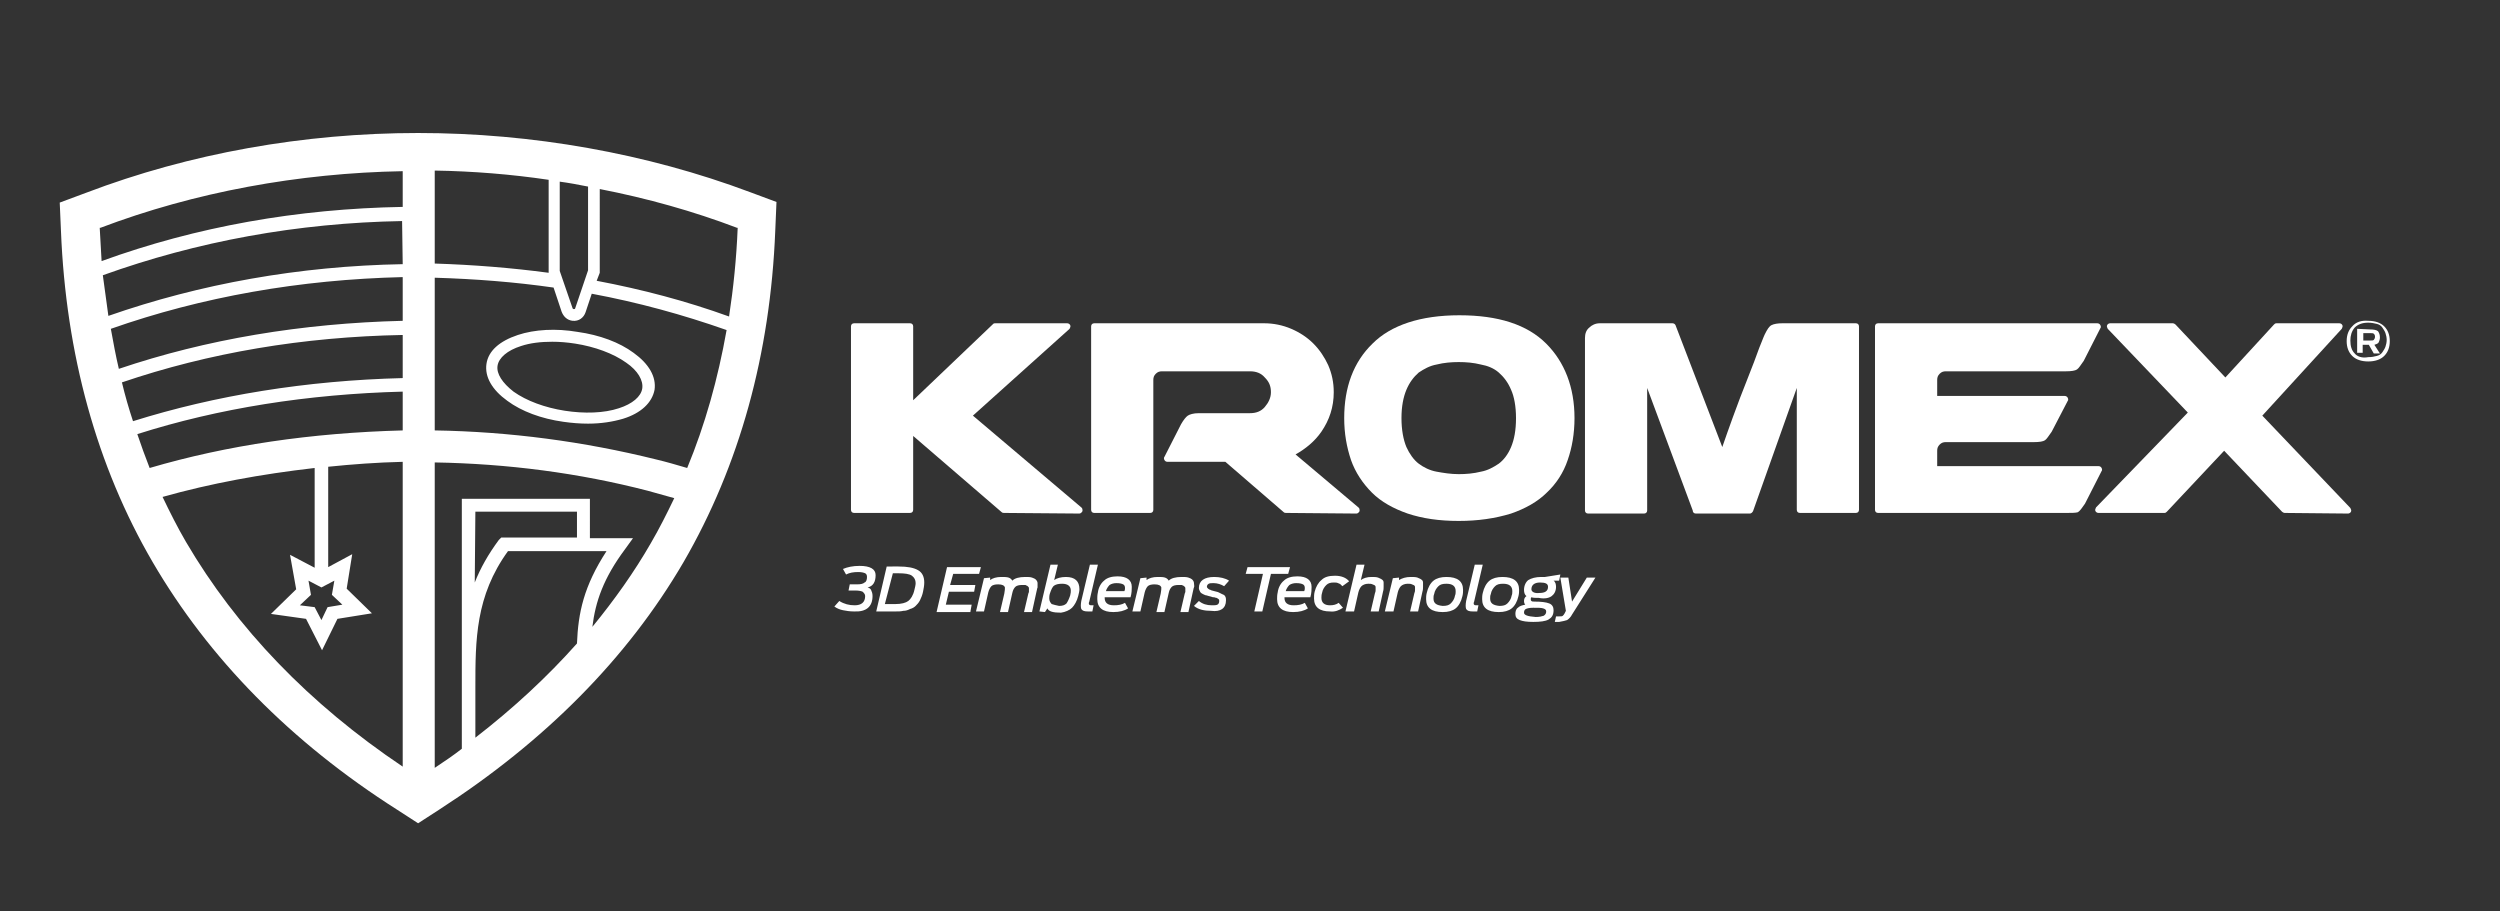 <svg width="406" height="148" viewBox="0 0 406 148" fill="none" xmlns="http://www.w3.org/2000/svg">
<rect x="0" y="0" width="406" height="148" fill="#333333" stroke="none"/>
<style type="text/css">
	.st0{fill:#FFFFFF;}
</style>
<g>
	<g>
		<path class="st0" d="M80.8,59.4c0.2-1.3,1.6-2.5,3.8-3.2c1.5-0.5,3.2-0.7,5.1-0.7c1.2,0,2.4,0.1,3.7,0.3c3.2,0.5,6.2,1.6,8.3,3.1
			c1.9,1.3,2.8,2.9,2.6,4.2c-0.2,1.3-1.6,2.5-3.8,3.2c-2.4,0.8-5.6,0.9-8.8,0.4c-3.2-0.5-6.2-1.6-8.3-3.1
			C81.6,62.2,80.6,60.7,80.8,59.4 M79,59.1c-0.3,2.1,0.9,4.2,3.4,6c2.3,1.7,5.5,2.9,9.1,3.4c1.4,0.2,2.7,0.3,4,0.3
			c2.1,0,4-0.3,5.7-0.8c2.9-0.9,4.7-2.6,5.1-4.7c0.3-2.1-0.9-4.2-3.4-6c-2.3-1.7-5.5-2.9-9.1-3.4c-3.5-0.6-7-0.4-9.7,0.5
			C81.1,55.4,79.3,57,79,59.1 M119.8,37L119.8,37c-0.2,5-0.7,9.8-1.4,14.4c-6.9-2.5-14.1-4.4-21.5-5.8l0.5-1.3l0,0V30.7
			c7.7,1.5,15.2,3.6,22.3,6.3H119.8z M70.6,27.7c6.2,0.1,12.4,0.6,18.5,1.5v15l0,0v0.1c-6-0.8-12.2-1.3-18.5-1.5V27.7z M65.4,124.5
			C50.2,114.3,38.4,102,30.2,88c-1.4-2.4-2.6-4.8-3.8-7.3c7.8-2.2,16-3.7,24.7-4.7v16.2l-4-2.1l1,5.6l-4.1,4l5.7,0.8l2.6,5.1
			l2.5-5.1l5.6-0.9l-4.1-4l0.9-5.6l-3.9,2.1V75.8c3.9-0.4,7.9-0.7,12.1-0.8V124.5z M50.5,96.6l-0.4-2.3l2.1,1.1l2.1-1.1l-0.4,2.3
			l1.7,1.6l-2.4,0.4l-1,2.1l-1.1-2.1l-2.4-0.3L50.5,96.6z M65.4,69.9c-14.9,0.4-28.5,2.4-41.1,6.1c-0.7-1.8-1.4-3.7-2-5.5
			C35.5,66.3,50,64,65.4,63.6V69.9z M65.4,61.4c-15.7,0.4-30.4,2.8-43.8,7c-0.7-2.1-1.3-4.2-1.8-6.3c14.1-4.8,29.4-7.4,45.6-7.7
			V61.4z M65.4,52.1c-16.4,0.4-31.9,3-46.1,7.8c-0.5-2.1-0.9-4.3-1.3-6.5c14.8-5.2,30.7-8,47.4-8.4C65.4,45,65.4,52.1,65.4,52.1z
			 M65.4,42.9c-16.8,0.3-32.9,3.2-47.8,8.4c-0.3-2.2-0.6-4.4-0.9-6.6c15.3-5.5,31.6-8.5,48.6-8.8L65.4,42.9L65.4,42.9z M65.4,33.6
			c-17.1,0.3-33.5,3.2-48.9,8.8c-0.1-1.7-0.2-3.5-0.3-5.3V37h0.1c15.3-5.8,32.2-8.9,49.1-9.2V33.6z M95.5,43.9L95.5,43.9l-2.1,6.2
			c0,0,0,0.1-0.2,0.1c-0.1,0-0.2-0.1-0.2-0.1L90.9,44l0,0V29.5c1.5,0.2,3.1,0.5,4.6,0.8V43.9z M70.6,69.9V45.1
			c6.6,0.2,13,0.7,19.3,1.6l1.3,3.9c0.3,0.8,0.9,1.4,1.8,1.5c1,0.1,1.8-0.5,2.1-1.4l1-3c7.5,1.4,14.8,3.4,21.9,5.9
			c-1.4,7.9-3.5,15.4-6.4,22.4c-1.7-0.5-3.4-1-5.1-1.4C94.8,71.7,82.8,70.1,70.6,69.9 M70.6,75.1c11.8,0.2,23.4,1.7,34.6,4.6
			c1.4,0.4,2.9,0.8,4.3,1.2c-1.2,2.5-2.4,4.9-3.8,7.3c-2.7,4.7-5.9,9.2-9.5,13.6c0.5-4.1,1.8-7.9,5.3-12.6l1.3-1.8h-7V81H75v40.6
			c-1.4,1.1-2.9,2.1-4.4,3.1V75.1z M77.2,83.1h16.5v4.2H81.4L81,87.7c-1.7,2.3-3,4.6-3.9,6.9L77.2,83.1L77.2,83.1z M77.2,119.8v-8.2
			c0-7.6,0-14.8,5.3-22.1h16c-3.7,5.7-4.6,10-4.8,15C88.9,109.9,83.4,115,77.2,119.8 M126.1,32.8l-4.3-1.6
			c-16.8-6.3-35.4-9.6-53.9-9.6S30.8,24.9,14,31.3l-4.3,1.6l0.2,4.6c0.8,20,5.8,38.2,14.9,53.8s22.4,29.2,39.7,40.2l3.4,2.2l3.4-2.2
			c17.2-11.1,30.6-24.6,39.7-40.2c9.1-15.7,14.1-33.8,14.9-53.8L126.1,32.8z"/>
		<path class="st0" d="M163.1,83.3c-0.1,0-0.3,0-0.4-0.1l-14.4-12.4v12c0,0.3-0.2,0.5-0.5,0.5h-9.1c-0.3,0-0.5-0.2-0.5-0.5V53
			c0-0.3,0.2-0.5,0.5-0.5h9.1c0.3,0,0.5,0.2,0.5,0.5v12l13-12.4c0.1-0.1,0.2-0.1,0.4-0.1h11.6c0.2,0,0.4,0.1,0.5,0.3s0,0.4-0.1,0.6
			L158,67.5l17.6,14.9c0.2,0.1,0.2,0.4,0.2,0.6c-0.1,0.2-0.3,0.4-0.5,0.4L163.1,83.3L163.1,83.3z"/>
		<path class="st0" d="M208.9,83.3c-0.1,0-0.3,0-0.4-0.1L199,75h-9.4c-0.2,0-0.4-0.1-0.5-0.3c-0.1-0.2-0.1-0.4,0-0.5l2.7-5.3l0,0
			c0.4-0.7,0.8-1.2,1.1-1.4c0.3-0.2,0.9-0.4,1.8-0.4h8.3c1,0,1.8-0.3,2.4-1c0.6-0.7,1-1.5,1-2.4c0-1-0.3-1.7-1-2.4
			c-0.6-0.7-1.4-1-2.4-1h-14.3c-0.4,0-0.7,0.1-1,0.4c-0.3,0.3-0.4,0.6-0.4,1v21.1c0,0.3-0.2,0.5-0.5,0.5h-9.1
			c-0.3,0-0.5-0.2-0.5-0.5V53c0-0.3,0.2-0.5,0.5-0.5h27.6c1.5,0,3,0.3,4.4,0.9c1.4,0.6,2.6,1.4,3.6,2.4s1.8,2.2,2.4,3.5
			c0.6,1.4,0.9,2.8,0.9,4.4c0,2.4-0.7,4.5-2,6.4c-1.1,1.6-2.6,2.8-4.2,3.7l10.2,8.6c0.2,0.1,0.2,0.4,0.2,0.6
			c-0.1,0.2-0.3,0.4-0.5,0.4L208.9,83.3L208.9,83.3z"/>
		<path class="st0" d="M335.6,83.3H305c-0.3,0-0.5-0.2-0.5-0.5V53c0-0.3,0.2-0.5,0.5-0.5h35.6c0.2,0,0.4,0.1,0.5,0.3s0.1,0.4,0,0.5
			l-2.7,5.3l0,0c-0.5,0.7-0.8,1.2-1.1,1.4c-0.3,0.2-0.9,0.3-1.8,0.3H316c-0.4,0-0.7,0.1-1,0.4c-0.3,0.3-0.4,0.6-0.4,1v2.6h20.7
			c0.2,0,0.4,0.1,0.5,0.3c0.1,0.2,0.1,0.4,0,0.5l-2.6,5l0,0c-0.5,0.7-0.8,1.2-1.1,1.4c-0.3,0.2-0.9,0.3-1.8,0.3H316
			c-0.4,0-0.7,0.1-1,0.4s-0.4,0.6-0.4,1v2.5h26.2c0.2,0,0.4,0.1,0.5,0.3c0.1,0.2,0.1,0.4,0,0.5l-2.7,5.3l0,0
			c-0.5,0.7-0.8,1.2-1.2,1.4C337,83.3,336.4,83.3,335.6,83.3 M337.8,58.3L337.8,58.3L337.8,58.3z"/>
		<path class="st0" d="M371,83.3c-0.1,0-0.3-0.1-0.4-0.2l-9.4-9.9l-9.3,9.9c-0.1,0.1-0.2,0.2-0.4,0.2h-10.7c-0.2,0-0.4-0.1-0.5-0.3
			c-0.1-0.2,0-0.4,0.1-0.6L355.3,67l-13-13.6c-0.1-0.2-0.2-0.4-0.1-0.6c0.1-0.2,0.3-0.3,0.5-0.3h10.2c0.1,0,0.3,0.1,0.4,0.2l8.1,8.6
			l7.9-8.6c0.1-0.1,0.2-0.2,0.4-0.2h10.2c0.2,0,0.4,0.1,0.5,0.3s0,0.4-0.1,0.6l-12.9,14.1l14.3,15c0.1,0.2,0.2,0.4,0.1,0.6
			s-0.3,0.3-0.5,0.3L371,83.3L371,83.3z"/>
		<path class="st0" d="M236.9,84.6c-3.2,0-5.9-0.4-8.3-1.2c-2.3-0.8-4.3-1.9-5.8-3.4s-2.7-3.3-3.4-5.3c-0.7-2.1-1.1-4.3-1.1-6.8
			c0-5,1.5-9.1,4.6-12.1c3-3,7.8-4.6,14.1-4.6s11,1.5,14.1,4.6c3,3,4.6,7.1,4.6,12.1c0,2.5-0.4,4.8-1.1,6.8
			c-0.7,2.1-1.9,3.9-3.4,5.3c-1.5,1.5-3.5,2.6-5.8,3.4C242.8,84.2,240,84.6,236.9,84.6 M236.9,58.8c-1.2,0-2.4,0.1-3.6,0.4
			c-1.1,0.2-2,0.7-2.9,1.3c-0.8,0.7-1.5,1.6-2,2.8s-0.8,2.7-0.8,4.6s0.3,3.5,0.8,4.7c0.5,1.1,1.2,2.1,2,2.7s1.8,1.1,2.9,1.3
			c1.1,0.2,2.3,0.4,3.6,0.4c1.2,0,2.4-0.1,3.6-0.4c1.1-0.2,2-0.7,2.9-1.3c0.8-0.6,1.5-1.5,2-2.7s0.8-2.7,0.8-4.7
			c0-1.9-0.3-3.5-0.8-4.6c-0.5-1.2-1.2-2.1-2-2.8s-1.8-1.1-2.9-1.3C239.3,58.9,238.1,58.8,236.9,58.8"/>
		<path class="st0" d="M292.3,83.3c-0.3,0-0.5-0.2-0.5-0.5V63l-7.1,20c-0.1,0.2-0.3,0.4-0.5,0.4h-8.8c-0.3,0-0.5-0.2-0.5-0.5
			L267.5,63v19.9c0,0.3-0.2,0.5-0.5,0.5h-9.1c-0.3,0-0.5-0.2-0.5-0.5v-28c0-0.7,0.2-1.3,0.7-1.7c0.4-0.4,1-0.7,1.7-0.7h11.8
			c0.2,0,0.4,0.1,0.5,0.3l7.6,19.8c0.5-1.5,1.1-3.1,1.7-4.8c0.8-2.2,1.6-4.3,2.4-6.3s1.4-3.6,1.9-5c0.7-1.8,0.9-2.2,0.9-2.2l0,0
			c0.4-0.8,0.7-1.3,1.1-1.5s1-0.3,1.8-0.3h11.9c0.3,0,0.5,0.2,0.5,0.5v29.8c0,0.3-0.2,0.5-0.5,0.5C301.4,83.3,292.3,83.3,292.3,83.3
			z"/>
		<path class="st0" d="M382,53c-0.6,0.6-0.9,1.4-0.9,2.4s0.3,1.8,0.9,2.4c0.6,0.6,1.5,0.9,2.6,0.9s2-0.3,2.6-0.9
			c0.6-0.6,0.9-1.4,0.9-2.4s-0.3-1.8-0.9-2.4c-0.6-0.6-1.5-0.9-2.6-0.9C383.5,52,382.6,52.3,382,53 M382.4,57.4
			c-0.5-0.5-0.7-1.2-0.7-2.1c0-0.8,0.2-1.5,0.7-2.1c0.5-0.5,1.2-0.8,2.2-0.8c0.5,0,1,0.1,1.4,0.2c0.4,0.1,0.7,0.3,0.9,0.6
			c0.2,0.3,0.4,0.6,0.5,0.9c0.1,0.3,0.2,0.7,0.2,1.1c0,0.4-0.1,0.8-0.2,1.1s-0.3,0.6-0.5,0.9c-0.2,0.3-0.5,0.5-0.9,0.6
			s-0.8,0.2-1.4,0.2C383.6,58.2,382.8,57.9,382.4,57.4 M382.8,53.4v3.9h0.9V56h1l0.8,1.4h1l-0.9-1.4c0.3-0.1,0.6-0.2,0.7-0.4
			s0.2-0.5,0.2-0.8c0-0.4-0.1-0.7-0.3-1c-0.2-0.2-0.7-0.3-1.3-0.3L382.8,53.4L382.8,53.4z M383.8,54.1h1.1c0.3,0,0.5,0,0.6,0.1
			s0.2,0.2,0.2,0.5c0,0.2-0.1,0.4-0.2,0.5s-0.3,0.1-0.6,0.1h-1.1V54.1z"/>
		<path class="st0" d="M254.5,100.7c0.3-0.2,0.6-0.5,0.8-0.9l3.8-6h-1.4l-2.4,3.9l-0.6-3.9h-1.3l0.9,5.4l-0.2,0.4
			c-0.1,0.2-0.2,0.3-0.3,0.4s-0.3,0.1-0.6,0.1h-0.5l-0.2,0.9c0.2,0,0.4,0,0.7,0C253.8,100.9,254.2,100.8,254.5,100.7 M248.7,95.7
			c0-0.7,0.5-1.1,1.4-1.1s1.3,0.2,1.3,0.7c0,0.7-0.5,1-1.4,1C249.2,96.4,248.7,96.1,248.7,95.7 M247.5,99.5c0-0.3,0.1-0.5,0.3-0.6
			s0.6-0.2,1.2-0.2c0.8,0,1.3,0,1.6,0.1s0.5,0.2,0.5,0.5s-0.1,0.5-0.4,0.7c-0.3,0.1-0.7,0.2-1.3,0.2
			C248.1,100.1,247.5,99.9,247.5,99.5 M252,96.8c0.4-0.3,0.7-0.8,0.7-1.5c0-0.4-0.1-0.8-0.4-1h0.9l0.2-1l-2.5,0.4
			c-0.3,0-0.5,0-0.6,0c-0.9,0-1.6,0.2-2.1,0.5c-0.4,0.3-0.7,0.9-0.7,1.6c0,0.4,0.1,0.8,0.4,1c-0.3,0.2-0.4,0.5-0.4,0.8
			s0.1,0.5,0.2,0.6c-0.5,0.1-0.9,0.2-1.2,0.5c-0.3,0.2-0.4,0.6-0.4,1c0,0.5,0.2,0.8,0.7,1s1.2,0.3,2.2,0.3c1.1,0,2-0.1,2.5-0.4
			s0.8-0.7,0.8-1.5c0-0.5-0.2-0.9-0.7-1.1s-1.3-0.3-2.4-0.3c-0.2,0-0.4,0-0.5-0.1s-0.1-0.1-0.1-0.3c0-0.1,0-0.2,0.1-0.3
			c0.3,0.1,0.7,0.1,1.2,0.1C250.9,97.3,251.6,97.1,252,96.8 M242,97.2c0-0.2,0-0.5,0.1-0.7c0.1-0.6,0.4-1,0.7-1.3s0.7-0.4,1.3-0.4
			c1,0,1.5,0.4,1.5,1.2c0,0.2,0,0.5-0.1,0.7c-0.1,0.6-0.4,1-0.7,1.3s-0.7,0.4-1.3,0.4C242.5,98.3,242,98,242,97.2 M245.5,98.8
			c0.5-0.4,0.9-1.1,1.1-2c0.1-0.4,0.1-0.7,0.1-1c0-1.4-0.9-2.1-2.7-2.1c-0.9,0-1.6,0.2-2.1,0.6s-0.9,1.1-1.1,2
			c-0.1,0.4-0.1,0.7-0.1,1c0,1.4,0.9,2.1,2.7,2.1C244.3,99.4,245,99.2,245.5,98.8 M239.9,99.3l0.2-1h-0.2c-0.3,0-0.4,0-0.5-0.1
			s-0.1-0.3,0-0.5l1.4-6h-1.3l-1.4,5.9c-0.1,0.6-0.1,1,0,1.3c0.2,0.3,0.5,0.4,1.1,0.4C239.5,99.3,239.8,99.3,239.9,99.3 M232.8,97.2
			c0-0.2,0-0.5,0.1-0.7c0.1-0.6,0.4-1,0.7-1.3s0.7-0.4,1.3-0.4c1,0,1.5,0.4,1.5,1.2c0,0.2,0,0.5-0.1,0.7c-0.1,0.6-0.4,1-0.7,1.3
			s-0.7,0.4-1.3,0.4C233.3,98.3,232.8,98,232.8,97.2 M236.4,98.8c0.5-0.4,0.9-1.1,1.1-2c0.1-0.4,0.1-0.7,0.1-1
			c0-1.4-0.9-2.1-2.7-2.1c-0.9,0-1.6,0.2-2.1,0.6s-0.9,1.1-1.1,2c-0.1,0.4-0.1,0.7-0.1,1c0,1.4,0.9,2.1,2.7,2.1
			C235.2,99.4,235.9,99.2,236.4,98.8 M226.3,99.3l0.7-3.1c0.1-0.4,0.3-0.8,0.5-1s0.6-0.4,1.1-0.4c0.3,0,0.5,0,0.7,0.1
			s0.3,0.1,0.4,0.2c0.1,0.1,0.1,0.2,0.1,0.3c0,0.2,0,0.3,0,0.4s0,0.3-0.1,0.5l-0.7,3h1.3l0.7-3.2c0.1-0.3,0.1-0.6,0.1-0.8
			s0-0.4,0-0.7c0-0.2-0.1-0.4-0.3-0.5c-0.1-0.1-0.4-0.2-0.6-0.3c-0.3-0.1-0.6-0.1-1.1-0.1c-0.8,0-1.4,0.2-1.9,0.5v-0.4l-1,0.1
			l-1.3,5.4H226.3z M219.9,99.3l0.7-3.1c0.1-0.4,0.3-0.8,0.5-1s0.6-0.4,1.1-0.4c0.3,0,0.5,0,0.7,0.1s0.3,0.1,0.4,0.2
			c0.1,0.1,0.1,0.2,0.1,0.3c0,0.2,0,0.3,0,0.4s0,0.3-0.1,0.5l-0.7,3h1.3l0.7-3.2c0.1-0.3,0.1-0.6,0.1-0.8c0-0.2,0-0.4,0-0.7
			c0-0.2-0.1-0.4-0.3-0.5c-0.1-0.1-0.4-0.2-0.6-0.3c-0.3-0.1-0.6-0.1-1.1-0.1c-0.7,0-1.3,0.2-1.7,0.5l0.6-2.5h-1.3l-1.8,7.6H219.9z
			 M218.1,98.7l-0.7-0.8c-0.4,0.3-0.9,0.4-1.4,0.4c-0.9,0-1.4-0.4-1.4-1.2c0-0.2,0-0.5,0.1-0.8c0.1-0.6,0.4-1,0.7-1.3
			s0.7-0.4,1.2-0.4c0.3,0,0.5,0,0.7,0.1s0.3,0.1,0.4,0.2c0.1,0.1,0.2,0.2,0.3,0.3l1.1-0.8c-0.5-0.6-1.3-0.9-2.3-0.9
			s-1.7,0.2-2.2,0.7c-0.5,0.4-0.9,1.1-1.1,1.9c-0.1,0.4-0.1,0.7-0.1,1.1c0,1.4,0.9,2.1,2.6,2.1C216.8,99.4,217.5,99.1,218.1,98.7
			 M211.6,94.9c0.2,0.1,0.3,0.3,0.3,0.6c0,0.1,0,0.3-0.1,0.5h-3c0.1-0.4,0.4-0.8,0.6-1c0.3-0.2,0.7-0.3,1.1-0.3
			C211.1,94.7,211.4,94.8,211.6,94.9 M212.4,98.8l-0.5-0.9c-0.5,0.3-1.1,0.4-1.8,0.4c-1,0-1.5-0.4-1.5-1.2V97h4.2
			c0.2-0.7,0.2-1.3,0.2-1.7c0-1.1-0.8-1.7-2.3-1.7c-0.9,0-1.7,0.2-2.2,0.7c-0.5,0.4-0.9,1.1-1,1.9c-0.1,0.4-0.1,0.8-0.1,1.1
			c0,1.4,0.9,2.1,2.6,2.1C211,99.4,211.8,99.2,212.4,98.8 M205,99.3l1.4-6.1h2.8l0.3-1.1h-6.9l-0.3,1.1h2.8l-1.4,6.1H205z
			 M199.1,97.5c0-0.2,0-0.4-0.1-0.6s-0.2-0.3-0.5-0.4c-0.2-0.1-0.4-0.2-0.6-0.3c-0.2-0.1-0.4-0.1-0.7-0.2s-0.5-0.1-0.6-0.2
			c-0.1,0-0.3-0.1-0.4-0.2c-0.1-0.1-0.2-0.2-0.2-0.3c0-0.2,0.1-0.4,0.3-0.5s0.4-0.1,0.8-0.1c0.6,0,1.2,0.2,1.7,0.5l0.8-0.9
			c-0.6-0.4-1.5-0.6-2.4-0.6c-1.6,0-2.5,0.6-2.5,1.8c0,0.2,0.1,0.4,0.2,0.6c0.1,0.2,0.3,0.3,0.5,0.4s0.4,0.2,0.6,0.2
			c0.2,0.1,0.4,0.1,0.7,0.2c0.2,0.1,0.4,0.1,0.5,0.1s0.2,0.1,0.4,0.1c0.1,0.1,0.2,0.1,0.3,0.2s0.1,0.2,0.1,0.3
			c0,0.3-0.1,0.5-0.3,0.6s-0.5,0.1-0.9,0.1c-0.8,0-1.5-0.2-2.1-0.7l-0.8,0.8c0.7,0.6,1.7,0.8,2.8,0.8
			C198.2,99.4,199.1,98.8,199.1,97.5 M185.2,99.3l0.7-3.1c0.1-0.4,0.3-0.8,0.5-1s0.6-0.3,1.1-0.3c0.7,0,1,0.2,1.1,0.5
			c0,0.2,0,0.5-0.1,1l-0.7,3h1.3l0.7-3.1c0.1-0.5,0.3-0.8,0.5-1s0.6-0.3,1.1-0.3c0.2,0,0.3,0,0.4,0c0.1,0,0.2,0,0.3,0.1
			c0.1,0,0.2,0.1,0.2,0.1c0.1,0.1,0.1,0.1,0.1,0.1s0.1,0.1,0.1,0.2s0,0.1,0,0.2c0,0,0,0.1,0,0.2s0,0.2,0,0.2s0,0.1-0.1,0.3l-0.7,3
			h1.3l0.7-3.2c0.1-0.3,0.1-0.6,0.2-0.8s0-0.4,0-0.7c0-0.2-0.1-0.4-0.3-0.6c-0.1-0.1-0.3-0.2-0.6-0.3c-0.3-0.1-0.6-0.1-1.1-0.1
			c-1,0-1.7,0.2-2.1,0.6c-0.1-0.2-0.3-0.4-0.6-0.5s-0.7-0.1-1.2-0.1c-0.8,0-1.4,0.2-1.8,0.5v-0.4l-1,0.1l-1.3,5.4L185.2,99.3
			L185.2,99.3z M182.4,94.9c0.2,0.1,0.3,0.3,0.3,0.6c0,0.1,0,0.3-0.1,0.5h-3c0.1-0.4,0.4-0.8,0.6-1c0.3-0.2,0.7-0.3,1.1-0.3
			C181.9,94.7,182.2,94.8,182.4,94.9 M183.2,98.8l-0.5-0.9c-0.5,0.3-1.1,0.4-1.8,0.4c-1,0-1.5-0.4-1.5-1.2V97h4.2
			c0.2-0.7,0.2-1.3,0.2-1.7c0-1.1-0.8-1.7-2.3-1.7c-0.9,0-1.7,0.2-2.2,0.7c-0.5,0.4-0.9,1.1-1,1.9c-0.1,0.4-0.1,0.8-0.1,1.1
			c0,1.4,0.9,2.1,2.6,2.1C181.8,99.4,182.6,99.2,183.2,98.8 M177.4,99.3l0.2-1h-0.2c-0.3,0-0.4,0-0.5-0.1s-0.1-0.3,0-0.5l1.4-6H177
			l-1.4,5.9c-0.1,0.6-0.1,1,0,1.3c0.2,0.3,0.5,0.4,1.1,0.4C177.1,99.3,177.3,99.3,177.4,99.3 M170.8,98.1c-0.2-0.2-0.4-0.5-0.4-0.9
			c0-0.2,0-0.5,0.1-0.8c0.2-0.6,0.4-1.1,0.7-1.3c0.3-0.2,0.7-0.3,1.3-0.3c0.9,0,1.4,0.4,1.4,1.1c0,0.2,0,0.4-0.1,0.8
			c-0.2,0.6-0.4,1-0.6,1.3c-0.3,0.3-0.7,0.4-1.2,0.4C171.5,98.3,171.1,98.2,170.8,98.1 M174.1,98.7c0.4-0.4,0.8-1.1,1-1.9
			c0.1-0.4,0.2-0.8,0.2-1.1c0-1.3-0.7-2-2.2-2c-0.8,0-1.5,0.2-1.9,0.5l0.6-2.5h-1.2l-1.8,7.6l0.9,0.1l0.4-0.6
			c0.2,0.5,0.9,0.7,2.2,0.7C173,99.4,173.7,99.1,174.1,98.7 M159.8,99.3l0.7-3.1c0.1-0.4,0.3-0.8,0.5-1s0.6-0.3,1.1-0.3
			c0.7,0,1,0.2,1.1,0.5c0,0.2,0,0.5-0.1,1l-0.7,3h1.3l0.7-3.1c0.1-0.5,0.3-0.8,0.5-1s0.6-0.3,1.1-0.3c0.2,0,0.3,0,0.4,0
			c0.1,0,0.2,0,0.3,0.1c0.1,0,0.2,0.1,0.2,0.1c0.1,0.1,0.1,0.1,0.1,0.1s0.1,0.1,0.1,0.2s0,0.1,0,0.2c0,0,0,0.1,0,0.2s0,0.2,0,0.2
			s0,0.1-0.1,0.3l-0.7,3h1.3l0.7-3.2c0.1-0.3,0.1-0.6,0.2-0.8c0-0.2,0-0.4,0-0.7c0-0.2-0.1-0.4-0.3-0.6c-0.1-0.1-0.3-0.2-0.6-0.3
			c-0.3-0.1-0.6-0.1-1.1-0.1c-1,0-1.7,0.2-2.1,0.6c-0.1-0.2-0.3-0.4-0.6-0.5s-0.7-0.1-1.2-0.1c-0.8,0-1.4,0.2-1.8,0.5v-0.4l-1,0.1
			l-1.3,5.4L159.8,99.3L159.8,99.3z M157.6,99.3l0.2-1.1h-4.2l0.5-2.1h4.1l0.2-1.1h-4.1l0.5-1.8h4.2l0.3-1.1h-5.5l-1.7,7.3h5.5V99.3
			z M145,93.1h0.9c1,0,1.8,0.1,2.2,0.4s0.6,0.7,0.6,1.2c0,0.3-0.1,0.7-0.2,1.1c-0.2,0.9-0.6,1.5-1,1.8s-1.1,0.5-2.1,0.5h-1.7
			L145,93.1z M145.4,99.3c0.5,0,0.9,0,1.3-0.1c0.4,0,0.7-0.1,1.1-0.3c0.4-0.1,0.7-0.3,0.9-0.5s0.5-0.5,0.7-0.9s0.4-0.9,0.5-1.4
			s0.2-1,0.2-1.5c0-0.9-0.3-1.6-1-2s-1.7-0.6-3.2-0.6H144l-1.7,7.3H145.4z M141.7,96.8c0-0.4-0.1-0.7-0.2-0.9
			c-0.1-0.3-0.3-0.4-0.6-0.5c0.9-0.2,1.3-0.9,1.3-2c0-1-0.9-1.5-2.6-1.5c-1.1,0-2,0.2-2.7,0.5l0.5,0.9c0.6-0.3,1.2-0.4,2-0.4
			c0.5,0,0.9,0.1,1.1,0.2c0.2,0.1,0.3,0.3,0.3,0.6c0,0.4-0.1,0.8-0.4,0.9c-0.2,0.2-0.6,0.3-1.2,0.3H138l-0.2,1h1.1
			c0.6,0,1,0.1,1.2,0.2c0.2,0.2,0.4,0.4,0.4,0.7c0,1-0.6,1.5-1.7,1.5c-0.9,0-1.7-0.2-2.5-0.7l-0.8,0.9c0.4,0.3,0.9,0.5,1.4,0.6
			s1.1,0.2,1.8,0.2C140.7,99.4,141.7,98.5,141.7,96.8"/>
	</g>
</g>
</svg>
